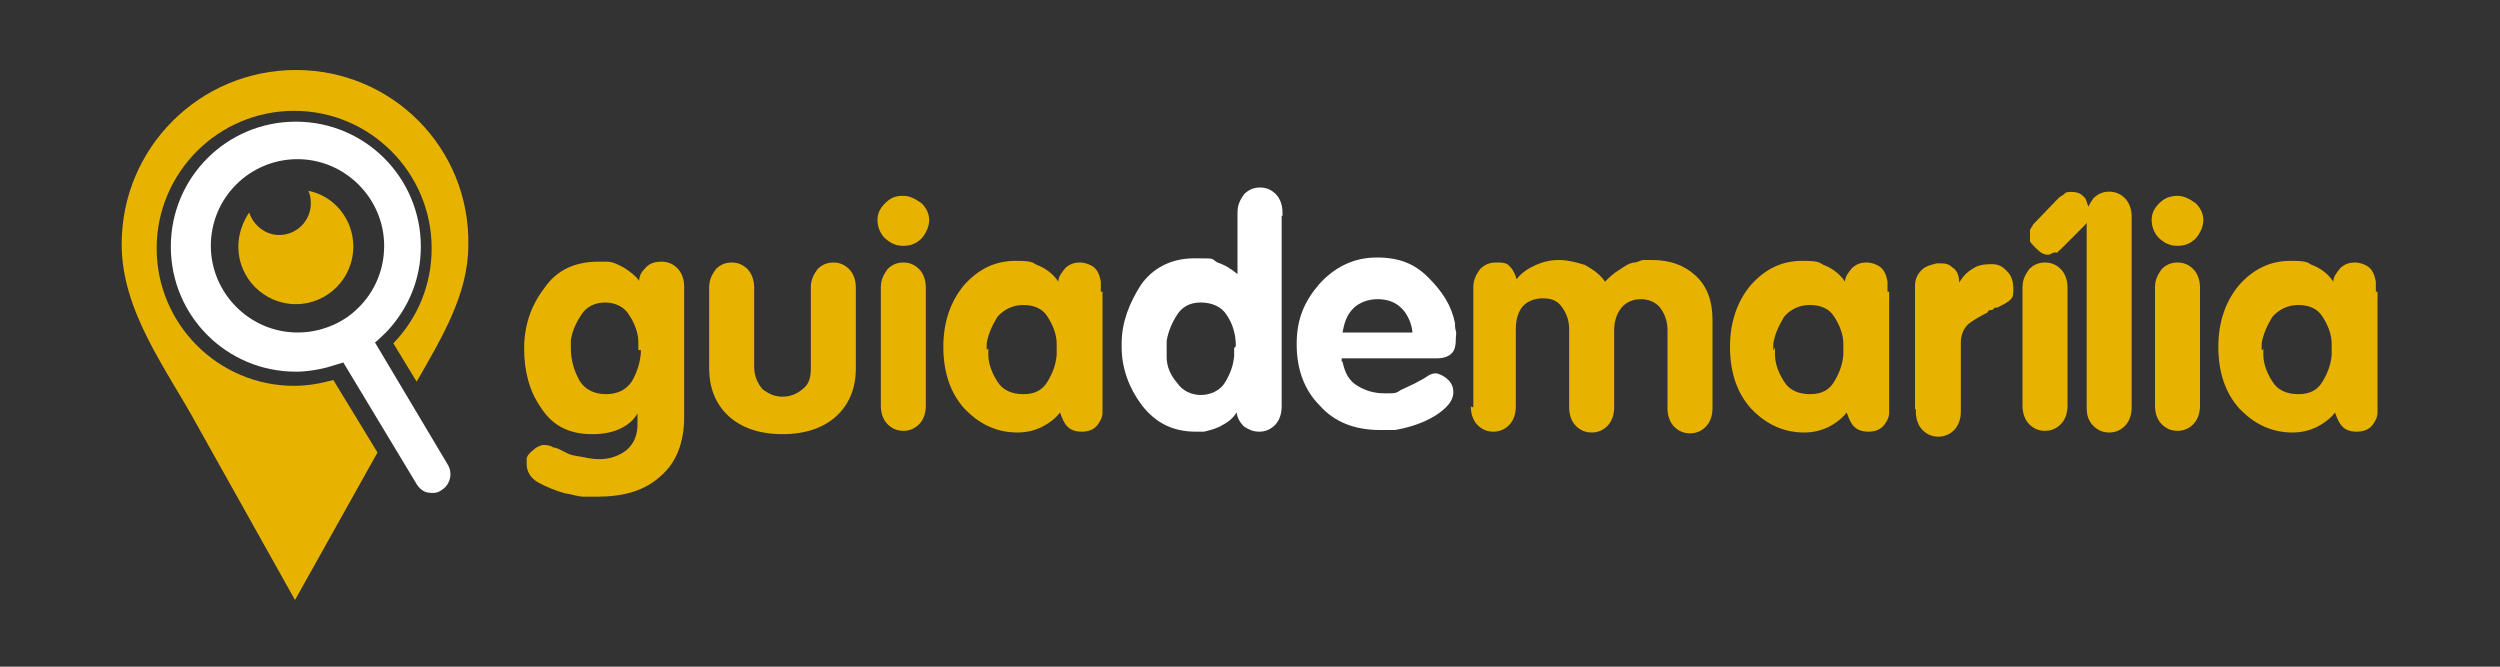 <?xml version="1.0" encoding="utf-8"?>
<!-- Generator: Adobe Illustrator 28.5.0, SVG Export Plug-In . SVG Version: 6.00 Build 0)  -->
<svg version="1.0" id="Camada_1" xmlns="http://www.w3.org/2000/svg" xmlns:xlink="http://www.w3.org/1999/xlink" x="0px" y="0px"
	 viewBox="0 0 300 80" style="enable-background:new 0 0 300 80;" xml:space="preserve">
<rect x="0" y="0" width="300" height="80" fill="#333333" stroke="none"/>
<style type="text/css">
	.st0{fill:#E8B300;}
	.st1{fill:#FFFFFF;}
</style>
<g>
	<g>
		<path class="st0" d="M82.1,34.5V50c0,3.2-1,5.6-2.9,7.2c-1.9,1.7-4.4,2.4-7.5,2.4s-1,0-1.7,0c-0.6,0-1.4-0.3-2.2-0.4
			c-1.1-0.3-2.3-0.8-3.2-1.3c-0.9-0.5-1.4-1.3-1.4-2.2s0-0.3,0-0.3v-0.3c0-0.4,0.4-0.8,0.8-1.1c0.4-0.4,0.8-0.5,1.1-0.6l0,0
			c0.4,0,0.9,0,1.3,0.3c0.5,0,1,0.4,1.5,0.6c0.5,0.3,1.1,0.4,1.8,0.5c0.6,0.1,1.3,0.3,2.2,0.3c1.3,0,2.4-0.4,3.3-1.1
			c0.9-0.8,1.3-1.8,1.3-3.1v-1.3l0,0c-0.5,0.9-1.3,1.5-2.2,1.9s-2,0.6-3.2,0.6c-2.8,0-4.8-1-6.2-3.2c-1.4-2-2-4.4-2-7.1
			c0-2.7,0.8-5.1,2.4-7.2c1.5-2.2,3.7-3.2,6.5-3.2s0.4,0,0.5,0h0.5c0.8,0,1.5,0.4,2.2,0.8c0.6,0.4,1.3,0.9,1.7,1.5
			c0-0.8,0.5-1.3,0.9-1.7c0.4-0.4,1-0.6,1.8-0.6s1.4,0.3,1.9,0.8c0.5,0.5,0.8,1.3,0.8,2.2l0,0H82.1z M76.6,41.9V41
			c0-1.1-0.5-2.3-1.1-3.2c-0.6-1-1.7-1.5-2.9-1.5s-2.2,0.5-2.8,1.4c-0.6,0.9-1.1,1.9-1.3,3.1v1c0,1.4,0.4,2.7,1,3.8
			c0.6,1.1,1.8,1.7,3.2,1.7c1.4,0,2.4-0.5,3.1-1.5c0.6-1,1-2.2,1.1-3.4l0,0V42h-0.3L76.6,41.9z"/>
		<path class="st0" d="M85.1,44.2v-9.7c0-0.9,0.3-1.5,0.8-2.2c0.5-0.5,1.1-0.8,1.9-0.8s1.4,0.3,1.9,0.8c0.5,0.5,0.8,1.3,0.8,2.2v9.5
			c0,1.1,0.4,2,1,2.7c0.8,0.6,1.5,0.9,2.4,0.9c0.9,0,1.7-0.3,2.4-0.9c0.8-0.6,1-1.4,1-2.5v-9.7c0-0.9,0.3-1.5,0.8-2.2
			c0.5-0.5,1.1-0.8,1.9-0.8s1.4,0.3,1.9,0.8c0.5,0.5,0.8,1.3,0.8,2.2v9.7c0,2.4-0.8,4.3-2.3,5.7c-1.5,1.4-3.7,2.2-6.5,2.2
			c-2.8,0-5-0.8-6.5-2.2C85.9,48.5,85.1,46.6,85.1,44.2L85.1,44.2z"/>
		<path class="st0" d="M108.4,23.5c0.8,0,1.5,0.4,2.2,0.9c0.6,0.6,0.9,1.3,0.9,2s-0.3,1.5-0.9,2.2c-0.6,0.6-1.3,0.9-2.2,0.9
			c-0.9,0-1.5-0.3-2.2-0.9c-0.6-0.6-0.9-1.4-0.9-2.2c0-0.8,0.3-1.4,0.9-2C106.9,23.7,107.5,23.5,108.4,23.5L108.4,23.5z M105.7,48.9
			V34.5c0-0.9,0.3-1.5,0.8-2.2c0.5-0.5,1.1-0.8,1.9-0.8c0.8,0,1.4,0.3,1.9,0.8c0.5,0.5,0.8,1.3,0.8,2.2v14.2c0,0.9-0.3,1.7-0.8,2.2
			c-0.5,0.5-1.1,0.8-1.9,0.8c-0.8,0-1.4-0.3-1.9-0.8c-0.5-0.5-0.8-1.3-0.8-2.2l0,0V48.9z"/>
		<path class="st0" d="M132.3,35v14.5c0,0.6-0.3,1.1-0.6,1.5c-0.4,0.5-1,0.8-1.9,0.8c-0.9,0-1.4-0.3-1.7-0.6
			c-0.4-0.4-0.6-0.9-0.9-1.7c-0.6,0.8-1.5,1.4-2.3,1.8c-0.9,0.4-1.8,0.6-2.8,0.6c-2.5,0-4.6-1-6.4-2.9c-1.7-1.9-2.5-4.4-2.5-7.4
			s0.9-5.5,2.5-7.4c1.8-2,3.8-2.9,6.2-2.9c2.4,0,1.9,0.3,2.8,0.6c0.9,0.4,1.7,1,2.3,1.9c0-0.6,0.4-1.1,0.9-1.7
			c0.5-0.4,1-0.6,1.7-0.6c0.6,0,1.5,0.3,1.9,0.8c0.4,0.5,0.5,1,0.6,1.5V35l0,0L132.3,35z M118.6,41.8v0.8c0,1.1,0.5,2.3,1.1,3.2
			c0.6,1,1.7,1.5,3.1,1.5s2.3-0.5,2.9-1.5s1-2,1.1-3.2v-1.4c0-1.1-0.5-2.3-1.1-3.2c-0.6-1-1.7-1.4-2.9-1.4s-2.3,0.5-3.1,1.4
			c-0.6,1-1.1,2-1.3,3.2v0.8l0,0L118.6,41.8z"/>
		<path class="st1" d="M153.8,25.9v22.9c0,0.9-0.3,1.7-0.8,2.2c-0.5,0.5-1.1,0.8-1.9,0.8c-0.8,0-1.3-0.3-1.8-0.6
			c-0.4-0.4-0.8-0.9-0.9-1.7c-0.4,0.6-0.9,1.1-1.7,1.5c-0.6,0.4-1.4,0.6-2.2,0.8h-1c-2.7,0-4.8-1-6.5-3.2c-1.5-2-2.4-4.4-2.4-6.9
			v-0.5c0-2.5,0.9-4.8,2.3-7c1.4-2,3.6-3.2,6.4-3.2c2.8,0,1.9,0,2.8,0.5c0.9,0.3,1.7,0.8,2.4,1.4v-7.4c0-0.9,0.3-1.5,0.8-2.2
			c0.5-0.5,1.1-0.8,1.9-0.8c0.8,0,1.4,0.3,1.9,0.8c0.5,0.5,0.8,1.3,0.8,2.2l0,0v0.4L153.8,25.9z M148.3,41.5L148.3,41.5
			c0-1.4-0.4-2.7-1.1-3.7c-0.6-1-1.8-1.5-3.1-1.5s-2.2,0.5-2.8,1.4c-0.6,0.9-1.1,2-1.3,3.2v2c0,1.1,0.5,2.2,1.3,3.1
			c0.6,0.9,1.7,1.4,2.8,1.4c1.1,0,2.3-0.5,2.9-1.5c0.6-1,1-2,1.1-3.2v-1h0.1L148.3,41.5z"/>
		<path class="st1" d="M161.1,43.4c0.3,1.4,0.8,2.3,1.8,2.9c1,0.6,2,0.9,3.3,0.9c1.3,0,1.3,0,1.9-0.4c0.6-0.3,1.1-0.5,1.7-0.8
			c0.5-0.3,1-0.5,1.4-0.8c0.4-0.3,0.8-0.4,1.1-0.4s1,0.3,1.5,0.8s0.6,1,0.6,1.5c0,1-0.8,1.9-2.2,2.8c-1.5,0.9-3.1,1.4-4.8,1.7h-1.8
			c-3.1,0-5.5-1-7.2-2.9c-1.9-1.9-2.8-4.4-2.8-7.4s0.9-5.1,2.7-7.2c1.8-2,4.1-3.2,6.9-3.2s4.6,0.8,6.2,2.4c1.7,1.7,2.8,3.4,3.2,5.5
			c0,0.3,0,0.6,0.1,0.9c0.1,0.3,0,0.6,0,0.9c0,0.8-0.1,1.4-0.5,1.8c-0.4,0.4-1,0.6-1.8,0.6H161v0.4L161.1,43.4z M169.5,39.9
			c-0.1-1.1-0.6-2.2-1.3-2.9c-0.8-0.8-1.8-1.1-2.9-1.1s-2.2,0.4-2.9,1.1c-0.8,0.8-1.1,1.8-1.3,2.9h8.5l0,0H169.5z"/>
		<path class="st0" d="M176.8,48.9V34.5c0-0.9,0.3-1.5,0.8-2.2c0.5-0.5,1.1-0.8,1.9-0.8c0.8,0,1.3,0,1.7,0.5
			c0.4,0.4,0.6,0.9,0.8,1.5c0.6-0.8,1.4-1.3,2.3-1.7c0.9-0.4,1.8-0.6,2.8-0.6c1,0,2.2,0.3,3.1,0.6c0.9,0.5,1.8,1.1,2.4,2
			c0.5-0.5,1-1,1.7-1.4c0.6-0.4,1.1-0.8,1.8-0.9c0.4,0,0.8-0.3,1.1-0.3h1c2.2,0,3.9,0.6,5.3,1.9s2,3.1,2,5.3V49
			c0,0.9-0.3,1.7-0.8,2.2c-0.5,0.5-1.1,0.8-1.9,0.8c-0.8,0-1.4-0.3-1.9-0.8c-0.5-0.5-0.8-1.3-0.8-2.2v-9.4c0-1-0.3-1.9-0.9-2.7
			c-0.5-0.6-1.3-1-2.3-1s-1.8,0.4-2.3,1c-0.5,0.6-0.9,1.5-0.9,2.7v9.3c0,0.9-0.3,1.7-0.8,2.2c-0.5,0.5-1.1,0.8-1.9,0.8
			c-0.8,0-1.4-0.3-1.9-0.8c-0.5-0.5-0.8-1.3-0.8-2.2v-9.4c0-1-0.3-1.9-0.9-2.7c-0.6-0.8-1.3-1-2.3-1c-1,0-1.9,0.4-2.4,1
			c-0.5,0.6-0.8,1.5-0.8,2.7v9.3c0,0.9-0.3,1.7-0.8,2.2c-0.5,0.5-1.1,0.8-1.9,0.8c-0.8,0-1.4-0.3-1.9-0.8c-0.5-0.5-0.8-1.3-0.8-2.2
			h0.1L176.8,48.9z"/>
		<path class="st0" d="M226.7,35v14.5c0,0.6-0.3,1.1-0.6,1.5c-0.4,0.5-1,0.8-1.9,0.8c-0.9,0-1.4-0.3-1.7-0.6
			c-0.4-0.4-0.6-0.9-0.9-1.7c-0.6,0.8-1.5,1.4-2.3,1.8c-0.9,0.4-1.8,0.6-2.8,0.6c-2.5,0-4.6-1-6.4-2.9c-1.7-1.9-2.5-4.4-2.5-7.4
			s0.9-5.5,2.5-7.4c1.8-2,3.8-2.9,6.2-2.9c2.4,0,1.9,0.3,2.8,0.6c0.9,0.4,1.7,1,2.3,1.9c0-0.6,0.4-1.1,0.9-1.7
			c0.5-0.4,1-0.6,1.7-0.6c0.6,0,1.5,0.3,1.9,0.8c0.4,0.5,0.5,1,0.6,1.5V35C226.6,35,226.7,35,226.7,35z M213,41.8v0.8
			c0,1.1,0.5,2.3,1.1,3.2c0.6,1,1.7,1.5,3.1,1.5c1.4,0,2.3-0.5,2.9-1.5c0.6-1,1-2,1.1-3.2v-1.4c0-1.1-0.5-2.3-1.1-3.2
			c-0.6-1-1.7-1.4-2.9-1.4c-1.3,0-2.3,0.5-3.1,1.4c-0.6,1-1.1,2-1.3,3.2v0.8h0.1V41.8z"/>
		<path class="st0" d="M229.8,48.9V34.3c0-0.8,0.3-1.4,0.8-1.9c0.5-0.5,1.1-0.6,1.8-0.8h0.1c0.8,0,1.3,0,1.8,0.5
			c0.5,0.3,0.8,0.9,0.8,1.8l0,0c0.5-0.8,1-1.3,1.7-1.7c0.6-0.4,1.3-0.5,2.2-0.5c0.9,0,1.3,0.3,1.8,0.8c0.5,0.5,0.8,1.1,0.8,2.2
			c0,1-0.1,1-0.5,1.4c-0.4,0.3-0.8,0.5-1.4,0.8c-0.3,0-0.4,0-0.6,0.3c-0.3,0-0.5,0-0.6,0.3l0,0c-0.8,0.4-1.5,0.8-2.2,1.3
			c-0.6,0.5-1,1.3-1,2.3v8.3c0,0.9-0.3,1.7-0.8,2.2c-0.5,0.5-1.1,0.8-1.9,0.8c-0.8,0-1.4-0.3-1.9-0.8c-0.5-0.5-0.8-1.3-0.8-2.2l0,0
			v-0.3H229.8z"/>
		<path class="st0" d="M246.8,24c0.3-0.3,0.4-0.4,0.6-0.5s0.4-0.3,0.5-0.4c0.4-0.1,0.9-0.1,1.3,0c0.5,0.1,0.9,0.5,1.1,0.8
			c0,0,0,0.1,0.1,0.3s0,0.1,0.1,0.3c0.3,0.5,0.3,1,0.3,1.4c0,0.4-0.4,0.9-0.8,1.3l-2.3,2.3c-0.3,0.3-0.4,0.4-0.5,0.5
			c0,0-0.1,0-0.3,0.3h-0.5c-0.5,0.4-1,0.3-1.5,0c-0.5-0.4-0.9-0.8-1.3-1.3l0,0v-0.3l0,0v-1c0-0.3,0.3-0.5,0.4-0.8l0.3-0.3L246.8,24
			L246.8,24z M242.7,48.9V34.5c0-0.9,0.3-1.5,0.8-2.2c0.5-0.5,1.1-0.8,1.9-0.8c0.8,0,1.4,0.3,1.9,0.8c0.5,0.5,0.8,1.3,0.8,2.2v14.2
			c0,0.9-0.3,1.7-0.8,2.2c-0.5,0.5-1.1,0.8-1.9,0.8c-0.8,0-1.4-0.3-1.9-0.8c-0.5-0.5-0.8-1.3-0.8-2.2l0,0V48.9z"/>
		<path class="st0" d="M250.4,48.9V26c0-0.9,0.3-1.5,0.8-2.2c0.5-0.5,1.1-0.8,1.9-0.8c0.8,0,1.4,0.3,1.9,0.8
			c0.5,0.5,0.8,1.3,0.8,2.2v22.9c0,0.9-0.3,1.7-0.8,2.2c-0.5,0.5-1.1,0.8-1.9,0.8c-0.8,0-1.4-0.3-1.9-0.8
			C250.6,50.5,250.4,49.8,250.4,48.9L250.4,48.9z"/>
		<path class="st0" d="M261.3,23.5c0.8,0,1.5,0.4,2.2,0.9c0.6,0.6,0.9,1.3,0.9,2s-0.3,1.5-0.9,2.2c-0.6,0.6-1.3,0.9-2.2,0.9
			s-1.5-0.3-2.2-0.9c-0.6-0.6-0.9-1.4-0.9-2.2c0-0.8,0.3-1.4,0.9-2S260.4,23.5,261.3,23.5L261.3,23.5z M258.6,48.9V34.5
			c0-0.9,0.3-1.5,0.8-2.2c0.5-0.5,1.1-0.8,1.9-0.8s1.4,0.3,1.9,0.8c0.5,0.5,0.8,1.3,0.8,2.2v14.2c0,0.9-0.3,1.7-0.8,2.2
			c-0.5,0.5-1.1,0.8-1.9,0.8s-1.4-0.3-1.9-0.8c-0.5-0.5-0.8-1.3-0.8-2.2l0,0V48.9z"/>
		<path class="st0" d="M285.3,35v14.5c0,0.6-0.3,1.1-0.6,1.5c-0.4,0.5-1,0.8-1.9,0.8c-0.9,0-1.4-0.3-1.7-0.6
			c-0.4-0.4-0.6-0.9-0.9-1.7c-0.6,0.8-1.5,1.4-2.3,1.8c-0.9,0.4-1.8,0.6-2.8,0.6c-2.5,0-4.6-1-6.4-2.9c-1.7-1.9-2.5-4.4-2.5-7.4
			s0.9-5.5,2.5-7.4c1.8-2,3.8-2.9,6.2-2.9c2.4,0,1.9,0.3,2.8,0.6c0.9,0.4,1.7,1,2.3,1.9c0-0.6,0.4-1.1,0.9-1.7
			c0.5-0.4,1-0.6,1.7-0.6c0.6,0,1.5,0.3,1.9,0.8c0.4,0.5,0.5,1,0.6,1.5V35C285.2,35,285.3,35,285.3,35z M271.6,41.8v0.8
			c0,1.1,0.5,2.3,1.1,3.2c0.6,1,1.7,1.5,3.1,1.5c1.4,0,2.3-0.5,2.9-1.5s1-2,1.1-3.2v-1.4c0-1.1-0.5-2.3-1.1-3.2
			c-0.6-1-1.7-1.4-2.9-1.4s-2.3,0.5-3.1,1.4c-0.6,1-1.1,2-1.3,3.2v0.8h0.1L271.6,41.8z"/>
	</g>
	<g>
		<path class="st0" d="M35.5,8.4c-11.5,0-20.9,9.3-20.9,20.9c0,8.1,5.4,15,9.1,21.8c3.9,7,7.8,13.9,11.7,20.9l9.9-17.7l-5.3-8.7
			c-1.5,0.4-3,0.7-4.7,0.7c-9.1,0-16.5-7.4-16.5-16.5c0-9.1,7.4-16.5,16.5-16.5c9.1,0,16.5,7.4,16.5,16.5c0,4.4-1.7,8.4-4.6,11.4
			l2.8,4.6c2.9-5.1,6.2-10.4,6.2-16.4C56.4,17.8,47.1,8.4,35.5,8.4z"/>
		<path class="st0" d="M42.4,29.6c0,3.8-3.1,6.9-6.9,6.9c-3.8,0-6.9-3.1-6.9-6.9c0-1.5,0.5-2.9,1.3-4.1c0.5,1.5,1.9,2.7,3.6,2.7
			c2.1,0,3.8-1.7,3.8-3.8c0-0.6-0.1-1.1-0.3-1.5C40.1,23.5,42.4,26.3,42.4,29.6z"/>
		<path class="st1" d="M20.5,29.6c0,8.3,6.7,15,15,15c1.3,0,2.5-0.2,3.7-0.5c0.7-0.2,1.3-0.4,2-0.6L50,58.1c0.3,0.5,0.8,0.9,1.3,1
			c0.6,0.1,1.2,0.1,1.7-0.3c1-0.6,1.4-2,0.7-3.1l-8.7-14.6c0.5-0.4,1-0.9,1.5-1.4c2.5-2.7,4-6.2,4-10.1c0-8.3-6.7-15-15-15
			S20.5,21.3,20.5,29.6z M25.3,29.5c0-5.8,4.7-10.4,10.4-10.4s10.4,4.7,10.4,10.4c0,3.2-1.4,6-3.6,7.9c-0.9,0.8-2.1,1.5-3.3,1.9
			c-1.1,0.4-2.3,0.6-3.5,0.6C30,39.9,25.3,35.2,25.3,29.5z"/>
	</g>
</g>
</svg>
